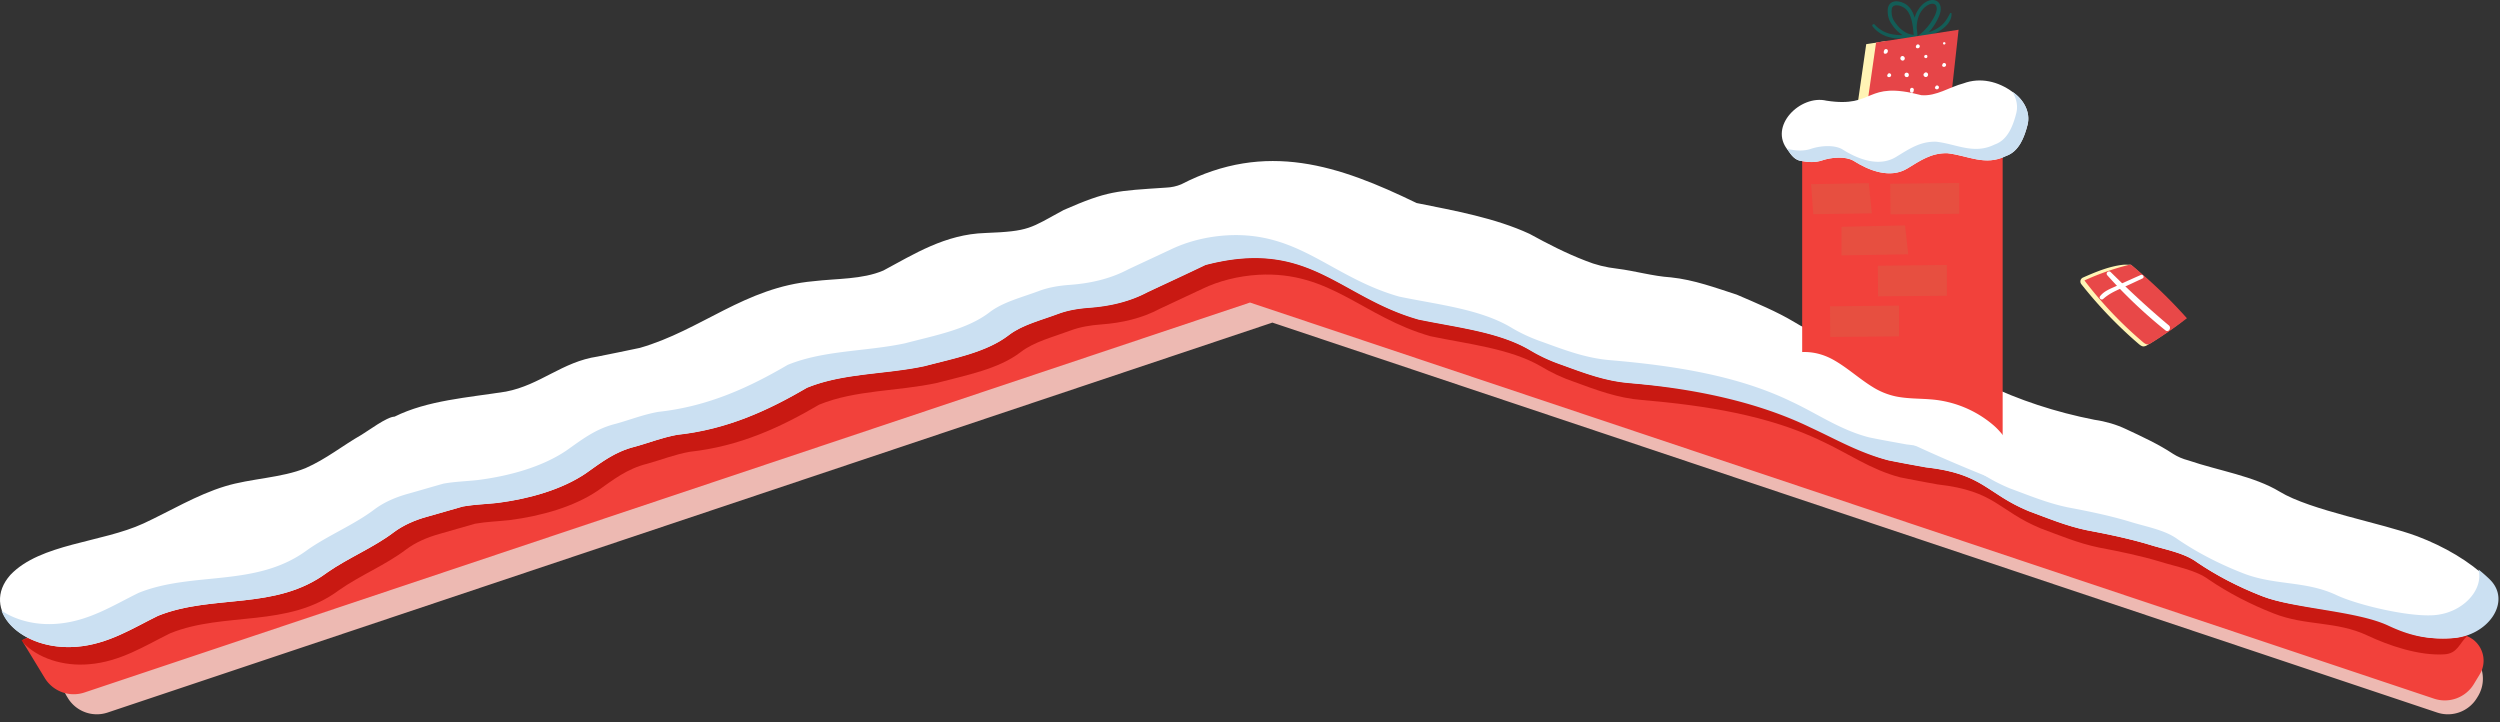<svg width="1620" height="468" viewBox="0 0 1620 468" fill="none" xmlns="http://www.w3.org/2000/svg"><rect x="0" y="0" width="1620" height="468" fill="#333333" stroke="none"/><path d="M1605.06 452.275c-5.33 8.789-16.04 12.712-25.79 9.448L824.5 209.039 69.735 461.724a22 22 0 0 1-25.79-9.445l-.656-1.08c-7.322-12.061-1.558-27.799 11.822-32.279L824.5 161.341l769.39 257.581c13.38 4.478 19.15 20.215 11.83 32.276l-.66 1.077z" fill="#EDB9B2"/><path d="M1597.67 411.876c10.41 3.476 14.9 15.723 9.2 25.107l-3.82 6.304a22.01 22.01 0 0 1-25.79 9.444L810 196.041 54.743 448.731a22 22 0 0 1-25.783-9.441l-13.946-22.96a1.558 1.558 0 0 1 .836-2.286L810 148.343l787.67 263.533z" fill="#F2413B"/><path d="M809.829 156.81L14.009 414.828l1.014 1.62c4.614 4.92 11.025 8.829 18.528 11.298 7.504 2.47 15.808 3.403 24 2.697 20.488-1.621 36.462-12.094 52.803-20.104 35.372-14.233 76.121-3.203 109.285-27.882 13.6-9.587 30.422-16.409 43.512-26.396 6.166-4.597 13.465-7.789 21.666-10.09 7.698-2.161 15.343-4.413 23.026-6.601 7.284-1.307 14.952-1.517 22.387-2.338 20.817-2.701 41.687-8.643 57.218-19.143 9.65-6.806 18.775-14.119 31.932-17.371 9.207-2.555 17.956-6.055 27.599-7.761 32.368-3.528 58.953-15.945 83.833-30.534 23.492-9.631 50.918-8.605 76.129-14.044 19.21-5.083 40.043-8.928 54.507-20.039 8.726-6.752 20.975-9.722 32.06-13.898 6.278-2.344 12.947-3.478 19.924-3.986 13.87-1.005 26.682-4.067 38.007-10.111 9.177-4.321 18.482-8.642 27.667-12.964 10.861-5.206 23.384-8.342 36.393-9.112 46.764-2.549 67.341 27.223 111.447 39.808 24.295 5.094 51.631 7.924 71.75 19.618 6.544 4.008 13.784 7.377 21.554 10.02 14.03 5.126 28.04 10.5 43.94 11.704 40.79 3.495 82.08 9.971 116.6 26.77 16.76 7.751 31.66 18.456 50.57 23.344 8.02 1.686 16.16 3.095 24.27 4.586 37.55 4.213 39.15 17.02 66.7 28.465 12.29 4.548 24.44 9.674 37.77 12.424 13.52 2.554 26.95 5.325 39.89 9.214 10.77 3.408 22.88 5.31 31.34 11.581 12.65 8.58 26.78 15.95 42.05 21.929 20.82 8.237 40.38 4.7 60.83 14.33 13.34 6.282 33.07 13.205 49.79 12.151 8.63-.54 9.66-7.279 15-12.151L809.829 156.81z" fill="#C91912"/><path d="M1477.25 318.601c-16.82-10.149-39.47-13.536-59.13-20.239-3.65-.949-7.03-2.387-9.93-4.239-9.34-6.218-20-11.137-30.61-16.093-6.16-2.916-13.05-4.95-20.28-5.991-25.25-4.94-49.19-12.825-70.88-23.341-18.47-10.246-37.44-20.002-59.78-25.346-8.68-2.616-17.64-4.153-27.12-3.872-13.52-.076-26.53-4.266-36.63-10.684-11.57-6.951-24.61-12.317-37.47-17.866-13.7-4.423-27.68-9.632-42.68-11.196-11.97-.798-23.11-4.18-34.88-5.641-7.17-.803-14.08-2.535-20.39-5.113-12.92-4.966-24.71-11.087-36.353-17.456-22.173-10.247-48.161-14.933-73.151-19.954-50.227-24.354-97.419-40.582-152.475-12.15-2.99 1.274-6.362 2.014-9.832 2.157-32.539 2.157-37.841 2.028-66.376 14.501-22.015 11.946-21.948 13.801-50.82 14.906-26.064.809-46.269 13.768-66.098 24.344-13.693 5.813-29.954 5.075-45.164 6.892-44.429 3.878-72.903 31.818-112.585 43.219-9.11 1.898-18.214 3.818-27.37 5.614-22.931 3.381-37.15 18.47-59.435 22.715-24.607 3.883-50.866 5.641-72.145 16.222-4.852 0-17.425 9.437-21.391 11.761-12.311 7.011-22.849 15.715-36.302 21.61-15.345 6.331-35.617 6.687-52.082 11.729-18.462 5.598-36.038 16.33-52.908 24.112-27.093 12.485-66.849 12.975-86.212 33.296-19.897 22.364 6.955 49.485 42.926 46.6 20.49-1.618 36.459-12.075 52.81-20.072 35.378-14.211 76.125-3.199 109.302-27.839 13.603-9.572 30.427-16.383 43.519-26.355 6.167-4.589 13.468-7.776 21.67-10.074 7.699-2.157 15.345-4.406 23.021-6.59 7.294-1.305 14.963-1.515 22.399-2.335 20.813-2.696 41.694-8.629 57.219-19.112 9.659-6.796 18.778-14.097 31.937-17.344 9.217-2.551 17.967-6.04 27.604-7.75 32.38-3.521 58.97-15.919 83.854-30.486 23.487-9.615 50.925-8.591 76.14-14.021 19.213-5.075 40.042-8.915 54.516-20.008 8.72-6.741 20.978-9.707 32.065-13.876 6.279-2.34 12.949-3.473 19.927-3.98 13.865-1.003 26.679-4.061 38.013-10.095 12.499-5.9 25.245-11.719 37.556-17.684 66.916-17.564 86.31 20.666 137.957 35.378 24.298 5.085 51.638 7.911 71.753 19.587 6.545 4 13.791 7.364 21.561 10.004 14.03 5.118 28.05 10.483 43.94 11.686 40.8 3.489 82.1 9.955 116.63 26.727 16.76 7.739 31.66 18.428 50.58 23.308 8.02 1.683 16.16 3.091 24.26 4.579 37.56 4.206 39.17 16.993 66.72 28.421 12.29 4.54 24.44 9.658 37.78 12.403 13.52 2.551 26.95 5.318 39.89 9.201 10.77 3.402 22.89 5.301 31.35 11.562 12.64 8.569 26.78 15.929 42.06 21.895 20.82 8.224 60.38 8.568 80.84 18.184 13.35 6.272 24.94 10.176 41.66 9.125 23.2-1.451 38.72-24.02 24.04-38.247-11.91-11.546-28.2-21.091-45.82-27.768-22.86-8.558-69.23-16.749-89.2-28.921z" fill="#fff"/><path d="M1613.28 375.36a102.42 102.42 0 0 0-7.21-6.324c3.45 13.268-10.36 28.439-29.24 29.629-16.73 1.078-49.33-6.719-62.67-12.984-20.46-9.605-40.01-6.077-60.85-14.298-15.28-5.961-29.42-13.311-42.07-21.866-8.45-6.255-20.58-8.151-31.35-11.55-12.94-3.885-26.35-6.643-39.9-9.191-13.33-2.758-25.49-7.871-37.79-12.391-27.54-11.42-29.14-24.188-66.72-28.39-8.11-1.487-16.24-2.893-24.27-4.574-18.92-4.848-33.81-15.553-50.58-23.289-34.56-16.748-75.88-23.208-116.65-26.693-15.9-1.207-29.92-6.562-43.95-11.674-7.768-2.637-15.017-5.998-21.56-9.994-20.126-11.663-47.47-14.491-71.765-19.566-44.127-12.552-64.711-42.252-111.49-39.709-13.012.774-25.538 3.902-36.405 9.094-9.18 4.31-18.495 8.619-27.667 12.929-11.337 6.028-24.152 9.077-38.028 10.085-6.979.506-13.65 1.616-19.922 3.97-11.088 4.154-23.349 7.133-32.07 13.867-14.477 11.076-35.308 14.917-54.532 19.986-25.219 5.42-52.654 4.396-76.152 14.007-24.888 14.546-51.482 26.936-83.86 30.454-9.638 1.702-18.398 5.193-27.608 7.741-13.154 3.233-22.289 10.538-31.942 17.325-15.505 10.468-36.382 16.394-57.206 19.087-7.437.825-15.1 1.035-22.394 2.338-7.685 2.155-15.333 4.434-23.033 6.584-8.196 2.289-15.505 5.478-21.673 10.063-13.094 9.961-29.921 16.765-43.526 26.327-33.159 24.598-73.929 13.597-109.312 27.793-16.354 7.989-32.302 18.424-52.826 20.051-6.51.554-13.11.081-19.339-1.386-6.228-1.466-11.935-3.891-16.72-7.105 5.033 14.19 24.79 25.293 48.462 23.392 20.493-1.617 36.472-12.062 52.819-20.051 35.383-14.19 76.144-3.19 109.319-27.809 13.604-9.557 30.432-16.366 43.526-26.327 6.108-4.453 13.507-7.887 21.673-10.058 7.7-2.155 15.348-4.402 23.033-6.589 7.287-1.298 14.957-1.514 22.394-2.332 20.824-2.694 41.7-8.62 57.236-19.093 9.653-6.788 18.781-14.082 31.942-17.325 9.21-2.543 17.962-6.034 27.608-7.741 32.378-3.513 58.971-15.903 83.86-30.449 23.498-9.61 50.933-8.587 76.152-14.006 19.216-5.075 40.055-8.911 54.524-19.992 8.729-6.734 20.982-9.697 32.07-13.862 6.28-2.338 12.951-3.464 19.93-3.97 13.875-1.007 26.691-4.062 38.027-10.09 12.493-5.894 25.242-11.706 37.562-17.659 66.927-17.552 86.324 20.638 137.978 35.334 24.302 5.08 51.647 7.909 71.773 19.567 6.541 3.998 13.792 7.36 21.562 9.998 14.03 5.113 28.05 10.468 43.95 11.669 40.8 3.485 82.1 11.879 116.64 28.633 16.77 7.736 31.67 16.474 50.59 21.355 8.02 1.68 16.16 3.081 24.27 4.568 37.56 4.202 39.17 16.975 66.72 28.39 12.29 4.537 24.45 9.649 37.79 12.391 13.52 2.543 26.95 5.306 39.9 9.185 10.77 3.399 22.89 5.301 31.35 11.55 12.65 8.56 26.79 15.911 42.06 21.872 20.83 8.221 61.39 9.529 81.85 19.129 13.35 6.271 24.95 9.198 41.67 8.153 23.18-1.427 38.71-23.973 24.04-38.179z" fill="#CBE0F2"/><path d="M846.984 332.872v.01l-.005-.01h.005zM899.23 330.678v.011l.006-.011h-.006z" fill="#D64747"/><path d="M1380.77 171.578s-3.86-.128-5.14 0c-9.04 1.046-17.58 4.609-25.9 8.289-.38.173-.72.432-.99.756a2.79 2.79 0 0 0-.57 1.116c-.1.409-.1.837-.02 1.249.09.413.27.8.53 1.132a276.998 276.998 0 0 0 37.12 38.69c.95.812 2.02 1.67 3.24 1.67a5.016 5.016 0 0 0 2.56-.958 255.235 255.235 0 0 0 23.03-15.832c-11.53-12.893-20.53-25.068-33.86-36.112z" fill="#FFF4B5"/><path d="M1381.11 171.706a319.738 319.738 0 0 1 36.02 34.514 264.645 264.645 0 0 1-22.94 15.949c-.74.549-1.61.89-2.52.986-1.21 0-2.23-.802-3.16-1.581a254.944 254.944 0 0 1-37.79-39.842 165.418 165.418 0 0 1 28.82-10.104 4.29 4.29 0 0 1 1.25-.062c.12.028.23.075.32.14z" fill="#E84848"/><path d="M1387.23 178.185a808.659 808.659 0 0 0-15.69 7.087c-3.89 1.809-8.03 3.201-10.73 6.719-.95 1.236.92 2.784 2.05 1.748 3.39-3.084 7.27-4.949 11.42-6.802 4.73-2.116 9.42-4.304 14.1-6.525 1.46-.69.32-2.867-1.15-2.227z" fill="#fff"/><path d="M1365.51 178.369a315.033 315.033 0 0 0 37.76 35.756c1.97 1.592 4.04-1.67 2.14-3.279-13.06-10.916-25.57-22.529-37.65-34.514-1.38-1.364-3.55.556-2.23 2.032l-.02.005z" fill="#fff"/><path d="M1209.31 28.615l-6.34 44.162 9.79-1.52 41.97-13.455-5.33-29.677-27.4-1.475-12.69 1.965z" fill="#FFF4B5"/><path d="M1239.67 22.525c-4.46-.423-8.12-3.368-10.77-6.836-1.16-1.52-2.41-3.207-2.78-5.11a12.14 12.14 0 0 1-.16-5.161c.44-1.86 2.59-2.188 4.21-1.882a9.855 9.855 0 0 1 4.64 2.227c2.35 2.087 3.6 5.711 4.21 8.706.56 2.879.91 5.823 1.21 8.74l2.27-.406c-1.34-6.68.07-15.198 6.21-19.167 1.3-.84 3.25-1.67 4.77-.952 1.37.657 1.64 2.177 1.5 3.546a13.36 13.36 0 0 1-1.59 4.588 35.229 35.229 0 0 1-3.07 4.932 36.333 36.333 0 0 1-4.26 4.81c-1.62 1.52-3.46 2.783-5.12 4.225-1.17 1.035 0 3.078 1.49 2.355 2.1-1.025 3.9-2.645 5.57-4.276a40.197 40.197 0 0 0 4.38-5.077 39.038 39.038 0 0 0 3.55-6.023c.91-1.728 1.48-3.62 1.67-5.567.09-1.92-.44-3.863-1.99-5.116-1.55-1.252-3.74-1.32-5.62-.696-3.96 1.303-6.86 5.01-8.47 8.712a23.802 23.802 0 0 0-1.24 14.101c.29 1.47 2.42 1.064 2.27-.406a90.502 90.502 0 0 0-1.24-8.83c-.77-3.729-2.27-7.904-5.27-10.42-3.01-2.517-9.47-4.454-11.99-.184-1.03 1.776-.89 4.22-.67 6.185a13.271 13.271 0 0 0 2.31 5.923c3.14 4.838 7.85 8.974 13.83 9.358 1.49.1 1.71-2.166.22-2.31l-.07.01z" fill="#135D57"/><path d="M1213.47 17.153a19.765 19.765 0 0 0 10.72 6.903c2.36.636 4.79.96 7.24.963 1.2 0 2.41-.045 3.61-.14 1.2-.094 2.64-.211 3.74-.896.42-.261.56-1.018-.04-1.191-2.1-.618-4.57 0-6.74-.034-2.32.004-4.62-.254-6.88-.768a19.48 19.48 0 0 1-10.26-6.012.908.908 0 0 0-.62-.328.922.922 0 0 0-1 .83c-.02.244.05.485.21.673h.02zM1263.57 8.73a40.611 40.611 0 0 1-2.91 4.921 17.482 17.482 0 0 1-4.11 3.936 26.257 26.257 0 0 1-4.89 2.66c-.91.406-1.88.68-2.87.814-.92.1-1.8-.134-2.7.11a.492.492 0 0 0-.21.094.6.6 0 0 0-.15.173.546.546 0 0 0-.05.219c-.01.076.01.152.04.222.96 2.049 4.11 1.23 5.77.673 2.16-.736 4.22-1.749 6.12-3.011 3.57-2.35 7.2-6.163 6.99-10.716 0-.613-.84-.501-1.06-.095h.03z" fill="#135D57"/><path d="M1215.7 27.546l-6.34 44.162 54.94-8.511 4.86-43.929-53.46 8.278z" fill="#E64548"/><path d="M1220.72 33.074c0 .306-.03.607-.05.913a.786.786 0 0 0 .39.701 1.032 1.032 0 0 0 .92.09h.04l-.23.061c.29-.058.56-.164.81-.312.08-.059.15-.122.22-.19l.03-.038.07-.078a1.946 1.946 0 0 0 .31-.546c.04-.138.07-.28.09-.423.01-.146.01-.293 0-.44v-.094c-.04-.21-.14-.405-.29-.557l-.22-.173-.27-.128-.3-.06a.987.987 0 0 0-.46.044.521.521 0 0 0-.26.1c-.16.084-.3.206-.4.356a.63.63 0 0 0-.13.373c-.03.194.02.389.11.557l.03.061-.1-.245c.03.088.06.18.06.273v-.256c.01.124-.01.247-.04.367 0-.083.04-.167.06-.245a.932.932 0 0 1-.11.273l.12-.206c-.06.096-.11.194-.16.295-.02.036-.03.07-.06.1l.12-.183c-.03.052-.07.1-.11.145l.15-.145 1.5.484c0-.306-.05-.607-.06-.907a.64.64 0 0 0-.14-.262.583.583 0 0 0-.22-.212 1.052 1.052 0 0 0-.56-.133.894.894 0 0 0-.51.156.662.662 0 0 0-.2.208.685.685 0 0 0-.1.276h-.05zM1222.91 48.862v.261c.02.095.05.186.09.273l.13.212.18.173.23.122h.03l.26.061h.05c.09.006.18.006.27 0h.04c.1-.02.2-.05.29-.089l-1.17-.262c.11.141.26.249.43.312.18.07.37.089.56.056.1-.027.19-.058.29-.095h.06c.1-.054.2-.113.29-.178l.06-.039c.08-.078.16-.162.23-.25.05-.09.1-.183.15-.279.03-.105.06-.213.07-.323v-.312a1.133 1.133 0 0 0-.1-.306 2.525 2.525 0 0 0-.17-.278l-.12-.106-.11-.106a1.16 1.16 0 0 0-.56-.217 1.028 1.028 0 0 0-.32 0c-.2.036-.38.122-.54.25a1.18 1.18 0 0 0-.34.48 1.16 1.16 0 0 0-.05.612c.02.205.11.397.24.557l-.16-.25c.08.185.22.344.38.461.38.273.17.112.28.145h.03l-.26-.145a.066.066 0 0 1 .03 0l-.22-.2-.16-.245v.028c-.03-.095-.06-.19-.09-.279v.045-.306.066l.06-.289a6.69 6.69 0 0 1-.03.1l.12-.25a.586.586 0 0 1-.08.122l.18-.195s-.17.178-.18.195l-.13.24a.304.304 0 0 0-.03.133.425.425 0 0 0 0 .273.408.408 0 0 0 0 .156l.56-1.075h-.07l.24-.072h-.06.26-.04l.25.061h-.03l.22.117c.06.061.12.117.18.173l.13.206v-.05c0 .078.05.156.08.233v-.033a.618.618 0 0 0-.14-.34.747.747 0 0 0-.24-.267l-.22-.117a.72.72 0 0 0-.37-.05.51.51 0 0 0-.26.04.727.727 0 0 0-.32.166l-.17.178c-.09.14-.15.3-.17.468l-.04.028zM1258.51 42.21v.261c.02.094.05.185.09.273l.13.211s.16.15.18.173l.23.123h.03l.25.06h.06c.09.006.18.006.27 0h.04c.1-.02.2-.05.29-.088l-1.18-.262c.12.142.27.25.45.315.17.064.36.082.54.052l.29-.094h.06c.1-.054.2-.114.29-.178l.05-.04c.09-.075.17-.159.24-.25.05-.09.1-.183.15-.278.03-.106.05-.214.07-.323v-.312a1.145 1.145 0 0 0-.1-.306c-.04-.098-.1-.191-.17-.279a.683.683 0 0 0-.11-.105l-.12-.106a1.09 1.09 0 0 0-.55-.217 1.028 1.028 0 0 0-.32 0c-.21.028-.4.115-.56.25-.15.127-.27.292-.34.48-.07.194-.09.406-.06.611.04.205.12.397.25.557l-.15-.25c.09.183.22.342.38.462.38.273.17.111.28.145h.03l-.26-.145h.03l-.22-.2-.15-.245c0-.095-.06-.19-.09-.279v.045-.307.067l.06-.29c0 .036-.02.07-.04.1l.14-.25a.383.383 0 0 1-.09.123l.19-.195-.18.195c-.04.078-.09.156-.13.24a.304.304 0 0 0-.03.133.425.425 0 0 0 0 .273.408.408 0 0 0 0 .156l.56-1.075h-.07l.24-.072h-.06.26-.04l.25.06h-.03l.22.118.18.172.13.206v-.05l.08.234v-.033a.826.826 0 0 0-.14-.34.747.747 0 0 0-.24-.267l-.22-.117a.744.744 0 0 0-.38-.05.498.498 0 0 0-.25.039.702.702 0 0 0-.32.167l-.17.178a1.1 1.1 0 0 0-.17.468l-.05.055zM1253.82 56.633v.267c.02.096.05.19.09.279l.13.211s.16.15.18.167c.04 0 .18.1.23.123h.03l.26.06h.36c.1 0 .22-.066.29-.088l-1.12-.145c.12.14.27.25.44.317.18.064.37.081.56.05l.28-.089h.07c.1-.056.19-.117.29-.183l.05-.04c.09-.076.16-.16.24-.25.05-.09.1-.182.15-.278.03-.106.05-.214.07-.323v-.306a1.638 1.638 0 0 0-.1-.307 1.58 1.58 0 0 0-.18-.272l-.11-.106-.12-.106a1.088 1.088 0 0 0-.56-.217c-.1-.014-.21-.014-.32 0-.2.036-.39.122-.56.25-.15.127-.27.292-.33.48-.08.195-.1.406-.06.612.03.204.11.397.24.556l-.16-.245c.09.184.22.344.38.463.38.272.17.111.28.144h.03l-.26-.144h.03l-.22-.2-.15-.246c-.04-.089-.06-.184-.1-.278v.044-.3.06c.03-.094.05-.194.07-.289l-.03.1.12-.25a.546.546 0 0 1-.08.123l-.13.239a.305.305 0 0 0-.03.134.442.442 0 0 0 0 .278.38.38 0 0 0 0 .15c.19-.356.37-.712.56-1.069h-.07l.24-.078h-.06.26-.04l.25.056.22.117.17.167.14.206v-.05c0 .078.05.161.08.24v-.04a.79.79 0 0 0-.14-.334.709.709 0 0 0-.25-.273l-.21-.116a.742.742 0 0 0-.38-.05.491.491 0 0 0-.25.044.685.685 0 0 0-.32.167l-.17.178c-.09.139-.15.3-.17.468l-.11-.078zM1241.47 30.146c-.01.087-.01.175 0 .262v.028c.02.093.05.185.08.273 0 .038.11.178.14.211l.18.173.22.116h.04l.25.056h.37c.1-.022.19-.052.29-.089l-1.18-.262c.11.141.26.25.43.312.18.068.37.085.56.05l.29-.094h.07c.09-.053.19-.113.28-.178l.06-.04c.08-.077.16-.161.23-.25.06-.09.11-.183.15-.278.04-.102.06-.21.07-.318v-.311a1.73 1.73 0 0 0-.09-.312c-.05-.1-.11-.193-.18-.279l-.12-.105-.11-.112a1.21 1.21 0 0 0-.56-.211 1.146 1.146 0 0 0-.88.245c-.16.132-.28.305-.35.501a1.16 1.16 0 0 0-.05.612c.04.204.12.397.25.557l-.16-.25c.09.183.22.341.39.461.38.268.16.112.27.145h.04l-.27-.139h.03l-.21-.2-.16-.245c-.04-.095-.06-.19-.09-.284v.044-.3V30l.06-.295c0 .035-.02.069-.03.1l.13-.244c-.03.044-.06.085-.09.122l.18-.2s-.17.178-.18.194c-.01.017-.08.156-.13.234a.327.327 0 0 0 0 .14.628.628 0 0 0 0 .272.38.38 0 0 0 0 .15l.56-1.068h-.06l.24-.073h-.06.26-.05l.26.062h-.03l.22.122c.06.056.12.111.18.173l.13.206v-.05c0 .078.05.155.07.233v-.033a.82.82 0 0 0-.14-.34.732.732 0 0 0-.24-.267l-.22-.117a.745.745 0 0 0-.38-.055.491.491 0 0 0-.24.044.792.792 0 0 0-.33.167l-.16.178a.985.985 0 0 0-.18.468l-.05.022zM1231.65 37.088a1.59 1.59 0 0 0-.15.295c-.04.108-.06.22-.08.334-.01.227.03.454.12.662.05.09.11.173.16.257l.05.055c.08.08.16.157.24.228.03.01.05.023.06.04l-.2-.19c.15.186.35.33.57.416.23.085.47.111.7.074.25-.046.47-.153.66-.312.19-.16.34-.367.43-.601.08-.243.11-.503.07-.757-.04-.253-.15-.49-.32-.685a.148.148 0 0 0-.04-.056 1.947 1.947 0 0 0-.27-.261.273.273 0 0 0-.06-.034c-.1-.073-.22-.133-.34-.178a1.217 1.217 0 0 0-1.24.206l-.22.234c-.06.092-.11.188-.16.29-.08.203-.1.424-.07.64.04.174.11.336.23.473.11.136.26.241.42.306l-.24-.128-.21-.19-.16-.25v.034c-.04-.1-.07-.2-.1-.3l.05.16c.04.158.11.304.22.424l.23.217c.09.065.19.116.29.15h.05l-.29-.15a.24.24 0 0 1 .09.061l-.23-.217c.03.026.05.056.07.089l-.17-.267c.03.04.05.084.07.128-.04-.1-.07-.206-.1-.306v.066-.328.067c0-.106.05-.212.07-.318.01.019.01.038 0 .056l.15-.273-.04.05.21-.222a.124.124 0 0 1-.05.039l.26-.162h-.04c-.09.052-.19.112-.27.178l.25-.161h-.07l.28-.09a.231.231 0 0 1-.09 0h.29l.29.068h-.05l.25.128-.1-.062.2.184a.615.615 0 0 1-.06-.072l.15.228a.084.084 0 0 1-.03-.061l.08.262v-.062V37.711l-.06.279v-.045c.05-.131.07-.276.05-.417a.77.77 0 0 0-.08-.396c-.05-.078-.1-.15-.15-.228a.797.797 0 0 0-.31-.245.551.551 0 0 0-.26-.095.79.79 0 0 0-.41 0l-.26.084a.976.976 0 0 0-.41.34l.08.1zM1235.9 49.19l-.29.09h.06-.31.06l-.31-.073h.07l-.27-.14c.02.012.04.027.06.045l-.22-.206c.03.022.05.049.07.078l-.17-.256.06.112-.09-.29v.111-.311.089c0-.1.05-.2.07-.306v.066c.04-.094.09-.183.14-.273.06-.077.13-.15.2-.222l.26-.167h-.05l.31-.095h.32a.936.936 0 0 0-.48.061l-.16.05.3-.094h-.06.33-.05l.32.078h-.06l.29.156-.05-.045.24.223c-.09-.084-.17-.173-.27-.245h-.03l.23.223-.06-.084c.05.09.12.178.17.273a.443.443 0 0 1-.05-.111l.1.311v-.089a1.427 1.427 0 0 0-.27-.557 1.23 1.23 0 0 0-.53-.367c.24.384.48.763.72 1.114v-.034c0 .095-.04.19-.06.284 0-.095.05-.2.06-.3.02-.191-.01-.384-.09-.557a.874.874 0 0 0-.25-.329.923.923 0 0 0-.35-.228 1.097 1.097 0 0 0-.55-.05c-.21.038-.4.128-.56.261l.81-.25a.966.966 0 0 0-.49.061.98.98 0 0 0-.43.223l-.22.234c-.13.182-.21.395-.23.618-.01.139-.01.278 0 .417v.04c.04.11.07.222.11.328l.03.083.19.284c-.01.013-.01.026 0 .04v.027c.03.033.2.195.24.223l.3.161h.03l.33.078h.45l.32-.095h.03c.08-.044.2-.116.28-.172l.11-.123a.545.545 0 0 0 .18-.256.405.405 0 0 0 .08-.145c.05-.122.08-.252.09-.384-.03.1-.05.206-.07.306v-.033c0-.089.05-.217.07-.312v-.083-.329-.044a2.354 2.354 0 0 0-.12-.368v-.039a2.937 2.937 0 0 0-.17-.267.195.195 0 0 0-.05-.067l-.23-.211h-.03l-.14-.073-.14-.072h-.04l-.17-.039a1.33 1.33 0 0 0-.17-.039 2.08 2.08 0 0 0-.36 0h-.04c-.11.027-.22.062-.33.106a.846.846 0 0 0-.35.267.862.862 0 0 0-.25.379.89.89 0 0 0-.06.456c-.01.155.03.308.1.446l.16.25c.13.154.29.273.48.345l.31.073c.2.017.41-.02.6-.106l-.01-.134zM1247.68 37.238l-.2-.105h.04l-.17-.15c.02.008.03.022.04.038l-.12-.19v.056l-.07-.217a.09.09 0 0 1 0 .073v-.234c.01.03.01.06 0 .089 0-.078.04-.156.06-.234l-.03.084.11-.2-.05.055.16-.167-.04.033.19-.122h-.04l.22-.073h-.05.24-.04l.23.05a.059.059 0 0 1-.04 0l.21.112h-.05l-.04-.034.17.162c-.02-.018-.03-.038-.05-.061l.12.189a.121.121 0 0 1-.03-.078l.06.217v-.072.162l-.05.216a.936.936 0 0 0 .06-.233.832.832 0 0 0-.07-.412.755.755 0 0 0-.19-.245.575.575 0 0 0-.26-.167.81.81 0 0 0-.43-.04h-.1c-.1.026-.2.076-.28.145-.05.052-.1.105-.15.162-.03.067-.08.134-.1.2-.01.011-.01.023 0 .034 0 .078-.04.156-.06.233V36.837c0 .078.05.162.08.24l.13.2c0 .034 0 0 .09.084.02.03.06.058.09.083.04.028.08.053.13.073.04.027.09.051.13.072a1 1 0 0 0 .3.061c.09.009.19.009.28 0h.04l.22-.072a.598.598 0 0 0 .13-.078.858.858 0 0 0 .12-.078l.15-.167v-.028c.05-.07.09-.142.12-.217v-.061c.03-.084.05-.17.06-.256v-.067-.25a1.404 1.404 0 0 0-.08-.285v-.033c-.04-.061-.08-.14-.13-.195l-.16-.156-.2-.106h-.04a.645.645 0 0 0-.34-.044.63.63 0 0 0-.33.072.936.936 0 0 0-.44.474l-.05.228c-.01.15.01.302.07.44l.13.183a.76.76 0 0 0 .35.257l-.05.027zM1240 59.083l.07-.407c0-.134.04-.273.06-.406l-.43.807h.03l.22-.228.15-.279c.06-.154.08-.32.07-.484a.857.857 0 0 0-.06-.317.728.728 0 0 0-.13-.284.598.598 0 0 0-.2-.24.678.678 0 0 0-.25-.183.982.982 0 0 0-.47-.15h-.32l-.31.094-.27.167c-.06.078-.14.156-.21.228l-.15.284c-.07.152-.09.32-.07.484-.01.11.01.22.06.318.03.156.11.3.22.417-.1-.29-.19-.556-.28-.874v.824a.85.85 0 0 0 .06.446c.03.144.1.278.2.39.2.222.47.366.77.406h.3c.2-.034.38-.119.53-.245l.2-.212c.12-.163.19-.356.2-.556h.01zM1246.45 48.266c-.02.122-.02.245 0 .367a.12.12 0 0 0 0 .084c.02.114.06.224.11.328.06.109.12.212.2.307.26.315.63.516 1.03.556.26.026.52-.02.75-.133.22-.11.41-.272.56-.473.14-.214.24-.46.27-.719v-.078c.01-.131.01-.263 0-.395-.03-.13-.07-.256-.12-.379a1.05 1.05 0 0 0-.2-.328 2.316 2.316 0 0 0-.29-.262c-.1-.064-.2-.12-.31-.167h-.04a.87.87 0 0 0-.47-.066.887.887 0 0 0-.45.1.858.858 0 0 0-.36.273.862.862 0 0 0-.25.378c0 .106-.05.206-.07.312-.02.208.02.417.1.607l.17.256c.13.157.29.278.49.35l-.28-.144.06.044-.22-.206c.02.02.04.043.06.067l-.17-.261c.07.105.13.211.2.311l-.17-.256c.02.03.04.062.05.095-.04-.095-.06-.195-.1-.295.01.04.01.082 0 .122v-.317a.19.19 0 0 1 0 .106l.08-.312-.04.095.14-.268a.146.146 0 0 1-.04.062l.2-.218-.06.05.25-.155-.09.039.29-.09h-.09.3-.1l.29.067a.442.442 0 0 1-.11-.044l.25.139a.87.87 0 0 1-.09-.067l.2.19-.06-.073.15.234c-.01-.024-.03-.05-.04-.078l.09.262a.091.091 0 0 1 0-.073v.284c.02-.139 0-.28-.05-.412a.837.837 0 0 0-.19-.362 1.203 1.203 0 0 0-.71-.373h-.29c-.18.033-.34.112-.48.229l-.19.194c-.11.152-.17.331-.19.518l.03-.022zM1260.04 28.303l-.1.106h.04l-.13.078h.04l-.14.045h-.03l-.15-.034h.08l-.14-.072.06.044-.11-.105a.15.15 0 0 1 .04.05l-.08-.134v.05l-.05-.15v-.117.033l.04-.161.07-.14-.03.04.11-.117c-.04.04-.09.085-.12.133l.11-.117a.1.1 0 0 1-.04 0l.14-.089h-.06l.16-.05a.522.522 0 0 1-.1 0h.09l.17.04-.18-.045a.686.686 0 0 0-.33.06.679.679 0 0 0-.25.207l.11-.117.12-.084.13-.039a.37.37 0 0 0-.17.073.433.433 0 0 0-.14.122.599.599 0 0 0-.07.134.697.697 0 0 0-.03.35c.02.11.06.214.14.301.07.085.16.15.26.19.07.022.15.038.22.05h.03c.07.005.13.005.2 0a.618.618 0 0 0 .26-.078.807.807 0 0 0 .32-.279c.04-.05.06-.105.09-.161.04-.085.05-.18.03-.273a.19.19 0 0 0 0-.106 1.058 1.058 0 0 0-.05-.172l.05.15V27.891c0-.05-.03-.111-.06-.161 0-.045-.05-.095-.09-.14l-.12-.11a.511.511 0 0 0-.11-.068l-.12-.06-.18-.04h-.29l-.15.05h-.03l-.14.084-.11.111v.034a.396.396 0 0 0-.09.206.42.42 0 0 0 0 .222c.04.143.12.27.23.362l.13.073c.1.024.2.024.3 0l.14-.045a.592.592 0 0 0 .22-.184l-.14.078z" fill="#fff"/><path d="M1297.72 288.332l-129.91-50.737V76.863h129.91v211.469z" fill="#F2413B"/><g style="mix-blend-mode:multiply" opacity=".22" fill="#BD7F53"><path d="M1173.57 119.349l1.42 19.451 37.98-.529-2-19.595-37.4.673zM1224.86 119.06l.17 19.84 44.56-.378V118.57l-44.73.49zM1216.83 172.19l.16 19.84 44.57-.378V171.7l-44.73.49zM1185.84 198.505l.16 19.84 44.57-.379v-19.951l-44.73.49zM1193.27 146.95v18.56l43.29-.729-2.09-18.716-41.2.885z"/></g><path d="M1262.01 99.292c-10.36-.35-17.65 4.76-25.97 9.826-11.18 6.819-24.81 1.503-34.91-4.927-5.5-3.14-14.53-2.227-20.34-.278-4.49 1.491-8.96 1.263-13.45.4-4.19-.495-6.49-3.674-8.74-6.953-12.9-15.515 8.01-36.184 24.96-32.12 32.05 4.954 24.29-13.361 61.47-3.563 9.7.846 18.18-5.295 27.28-7.65 11.01-4.091 22.65-1.246 31.89 5.606 6.9 4.582 11.82 13 9.6 21.377-2.03 7.905-5.5 17.18-13.87 20.041-13.52 6.725-24.54-.217-37.92-1.759z" fill="#fff"/><path d="M1304.21 59.633l-.18-.133c2.6 4.175 3.77 9.13 2.46 14.067-2.04 7.91-5.5 17.185-13.87 20.041-13.52 6.714-24.54-.228-37.93-1.77-10.36-.356-17.64 4.76-25.98 9.82-11.16 6.825-24.79 1.503-34.9-4.921-5.49-3.14-14.53-2.227-20.34-.278-4.48 1.486-8.97 1.258-13.45.4a8.681 8.681 0 0 1-2.23-.556c.26.356.56.707.82 1.057 2.23 3.279 4.56 6.463 8.74 6.959 4.49.857 8.97 1.113 13.46-.401 5.81-1.959 14.84-2.867 20.33.278 10.11 6.425 23.74 11.741 34.91 4.922 8.35-5.061 15.59-10.177 25.98-9.826 13.36 1.542 24.4 8.484 37.92 1.776 8.35-2.878 11.84-12.153 13.87-20.041 2.22-8.395-2.71-16.806-9.61-21.394z" fill="#CBE0F2"/><path d="M1152.45 240.006c1.39 2.226 3.4 4.236 4.75 5.01a968.252 968.252 0 0 0 142.47 68.473c5.56 2.132 15.17 2.366 16.7-5.267 1.39-6.852-8.07-12.937-11.69-17.435-4.24-5.289-7.85-10.956-13.09-15.381a70.634 70.634 0 0 0-39.63-16.54c-7.92-.701-15.96-.389-23.77-2.059a46.457 46.457 0 0 1-14.85-6.124c-8.72-5.383-16.28-12.453-25.24-17.48-11-6.179-23.17-6.803-34.65-1.537-3.64 1.693-2.9 5.261-1 8.34z" fill="#fff"/></svg>
